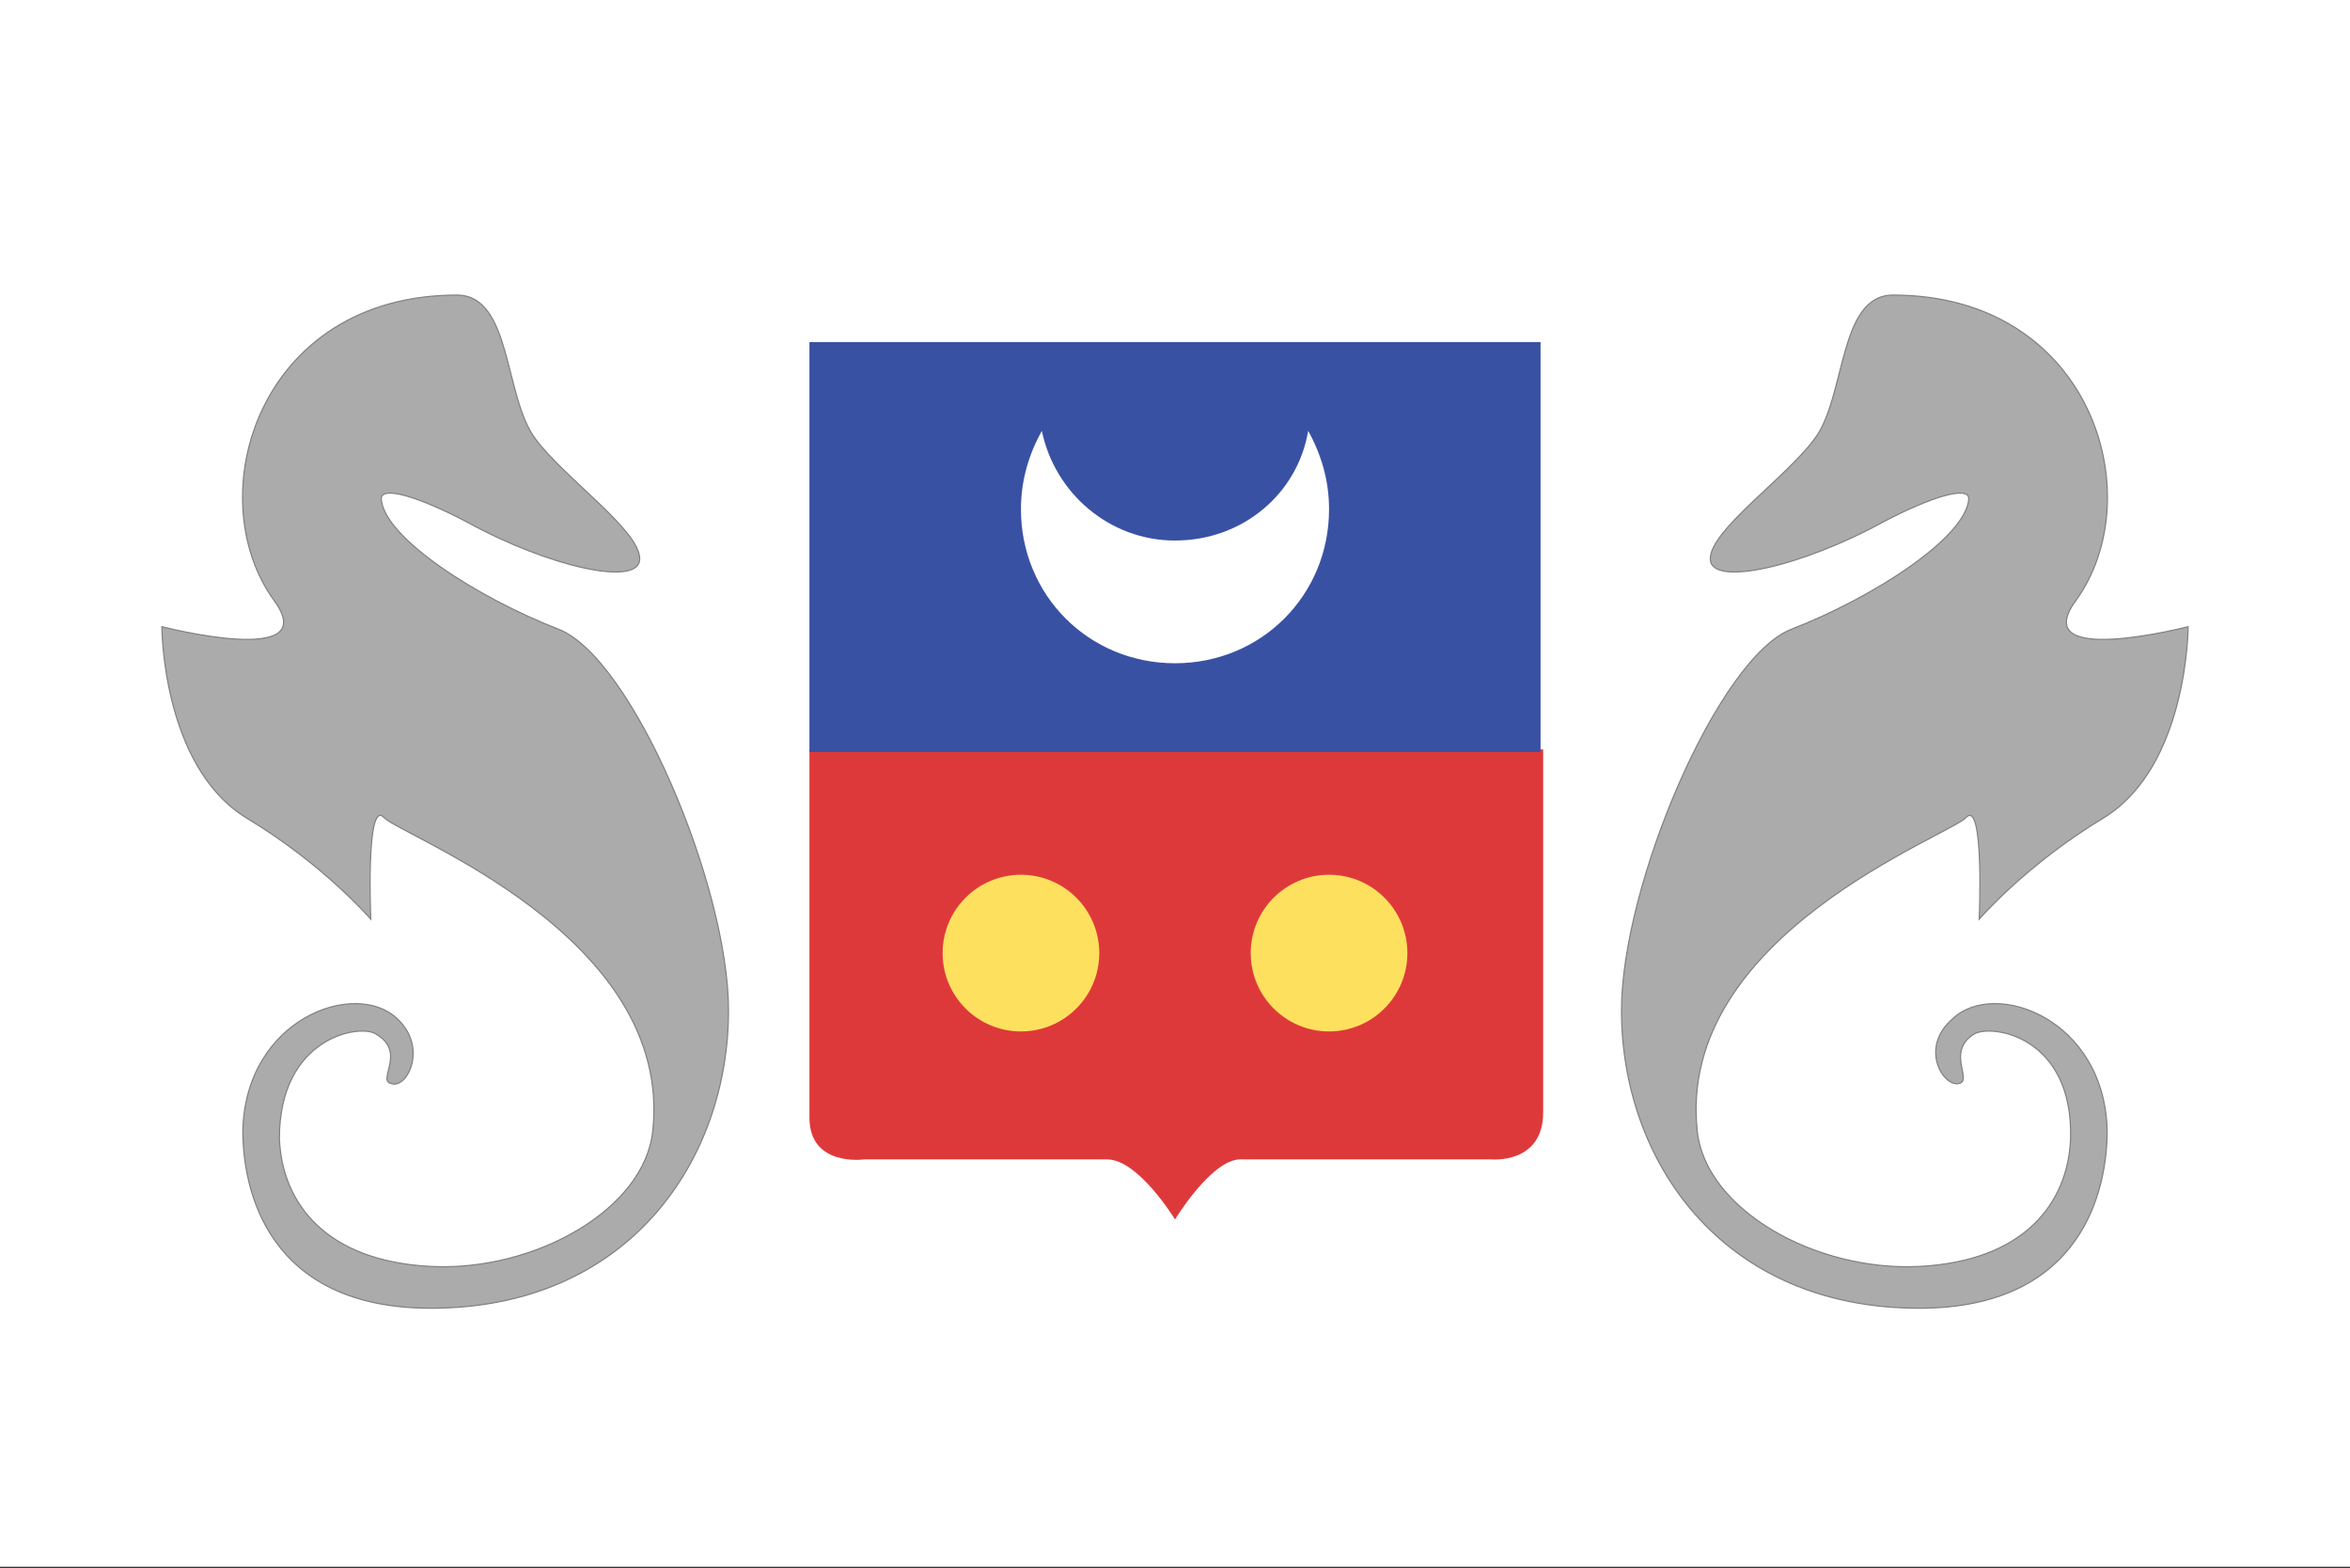 <svg width="517" height="345" viewBox="0 0 517 345" fill="none" xmlns="http://www.w3.org/2000/svg">
<rect x="0" y="0" width="517" height="345" fill="#333333" stroke="none"/>
<g clip-path="url(#clip0_4920_18683)">
<path d="M0 0H517V344.667H0V0Z" fill="white"/>
<path d="M434.28 227.48C427.961 231.501 434.28 237.82 430.833 238.394C427.387 238.969 422.217 230.352 429.684 224.033C438.876 215.417 463.002 224.033 463.577 248.734C463.577 261.372 458.407 287.797 422.217 287.797C378.559 287.797 356.73 255.053 356.73 222.31C356.73 194.737 377.984 144.76 394.069 138.441C411.877 131.548 432.557 118.335 433.131 109.719C433.131 106.847 425.089 109.144 414.174 114.889C396.367 124.654 376.261 129.25 376.261 122.931C376.261 116.612 392.92 105.123 399.239 96.507C406.132 87.315 404.409 64.912 416.472 64.912C460.13 64.912 473.342 109.144 456.683 132.122C445.769 147.058 481.384 137.867 481.384 137.867C481.384 137.867 481.384 168.312 463.002 179.801C445.769 190.141 435.429 202.204 435.429 202.204C435.429 202.204 436.578 175.78 432.557 179.801C429.11 183.822 368.793 205.651 373.389 248.734C375.112 265.968 399.239 279.754 422.217 278.605C445.194 277.457 454.96 264.819 455.534 250.458C456.109 228.054 438.301 225.182 434.28 227.48ZM61.465 250.458C62.04 264.819 71.805 277.457 94.783 278.605C117.761 279.754 141.888 265.968 143.611 248.734C148.207 205.651 87.89 183.822 84.443 179.801C80.422 175.78 81.571 202.204 81.571 202.204C81.571 202.204 71.231 190.141 53.998 179.801C35.615 168.312 35.615 137.867 35.615 137.867C35.615 137.867 71.231 147.058 60.317 132.122C43.658 109.144 56.87 64.912 100.528 64.912C112.591 64.912 110.868 87.315 117.761 96.507C124.08 105.123 140.739 116.612 140.739 122.931C140.739 129.25 120.633 124.654 102.825 114.889C91.911 109.144 83.869 106.847 83.869 109.719C84.443 118.335 105.123 131.548 122.931 138.441C139.015 144.76 160.27 194.737 160.27 222.31C160.27 255.053 138.441 287.797 94.783 287.797C58.593 287.797 53.423 261.372 53.423 248.734C53.998 224.033 78.124 215.417 87.316 224.033C94.209 230.352 89.613 239.543 86.167 238.394C82.72 237.82 89.613 231.501 82.72 227.48C79.273 225.182 61.465 228.054 61.465 250.458Z" fill="#ABABAB" stroke="#7F7F7F" stroke-width="0.25"/>
<path d="M178.078 165.44V245.862C178.078 256.776 190.141 255.053 190.141 255.053H243.564C250.458 255.053 258.5 268.265 258.5 268.265C258.5 268.265 266.542 255.053 272.861 255.053H328.008C328.008 255.053 339.497 256.202 339.497 244.713V164.865H178.078V165.44Z" fill="#DE393A"/>
<path d="M178.078 75.252H338.922V165.44H178.078V75.252Z" fill="#3951A3"/>
<path d="M287.797 94.783C285.499 108.57 273.435 118.91 258.5 118.91C244.139 118.91 232.075 108.57 229.203 94.783C226.331 99.953 224.608 105.698 224.608 112.017C224.608 130.973 239.543 145.909 258.5 145.909C277.457 145.909 292.392 130.973 292.392 112.017C292.392 105.698 290.669 99.953 287.797 94.783Z" fill="white"/>
<path d="M224.608 226.905C234.126 226.905 241.841 219.19 241.841 209.672C241.841 200.154 234.126 192.438 224.608 192.438C215.09 192.438 207.375 200.154 207.375 209.672C207.375 219.19 215.09 226.905 224.608 226.905Z" fill="#FEE05F"/>
<path d="M292.392 226.905C301.91 226.905 309.625 219.19 309.625 209.672C309.625 200.154 301.91 192.438 292.392 192.438C282.874 192.438 275.159 200.154 275.159 209.672C275.159 219.19 282.874 226.905 292.392 226.905Z" fill="#FEE05F"/>
</g>
<defs>
<clipPath id="clip0_4920_18683">
<rect width="517" height="344.667" fill="white"/>
</clipPath>
</defs>
</svg>
